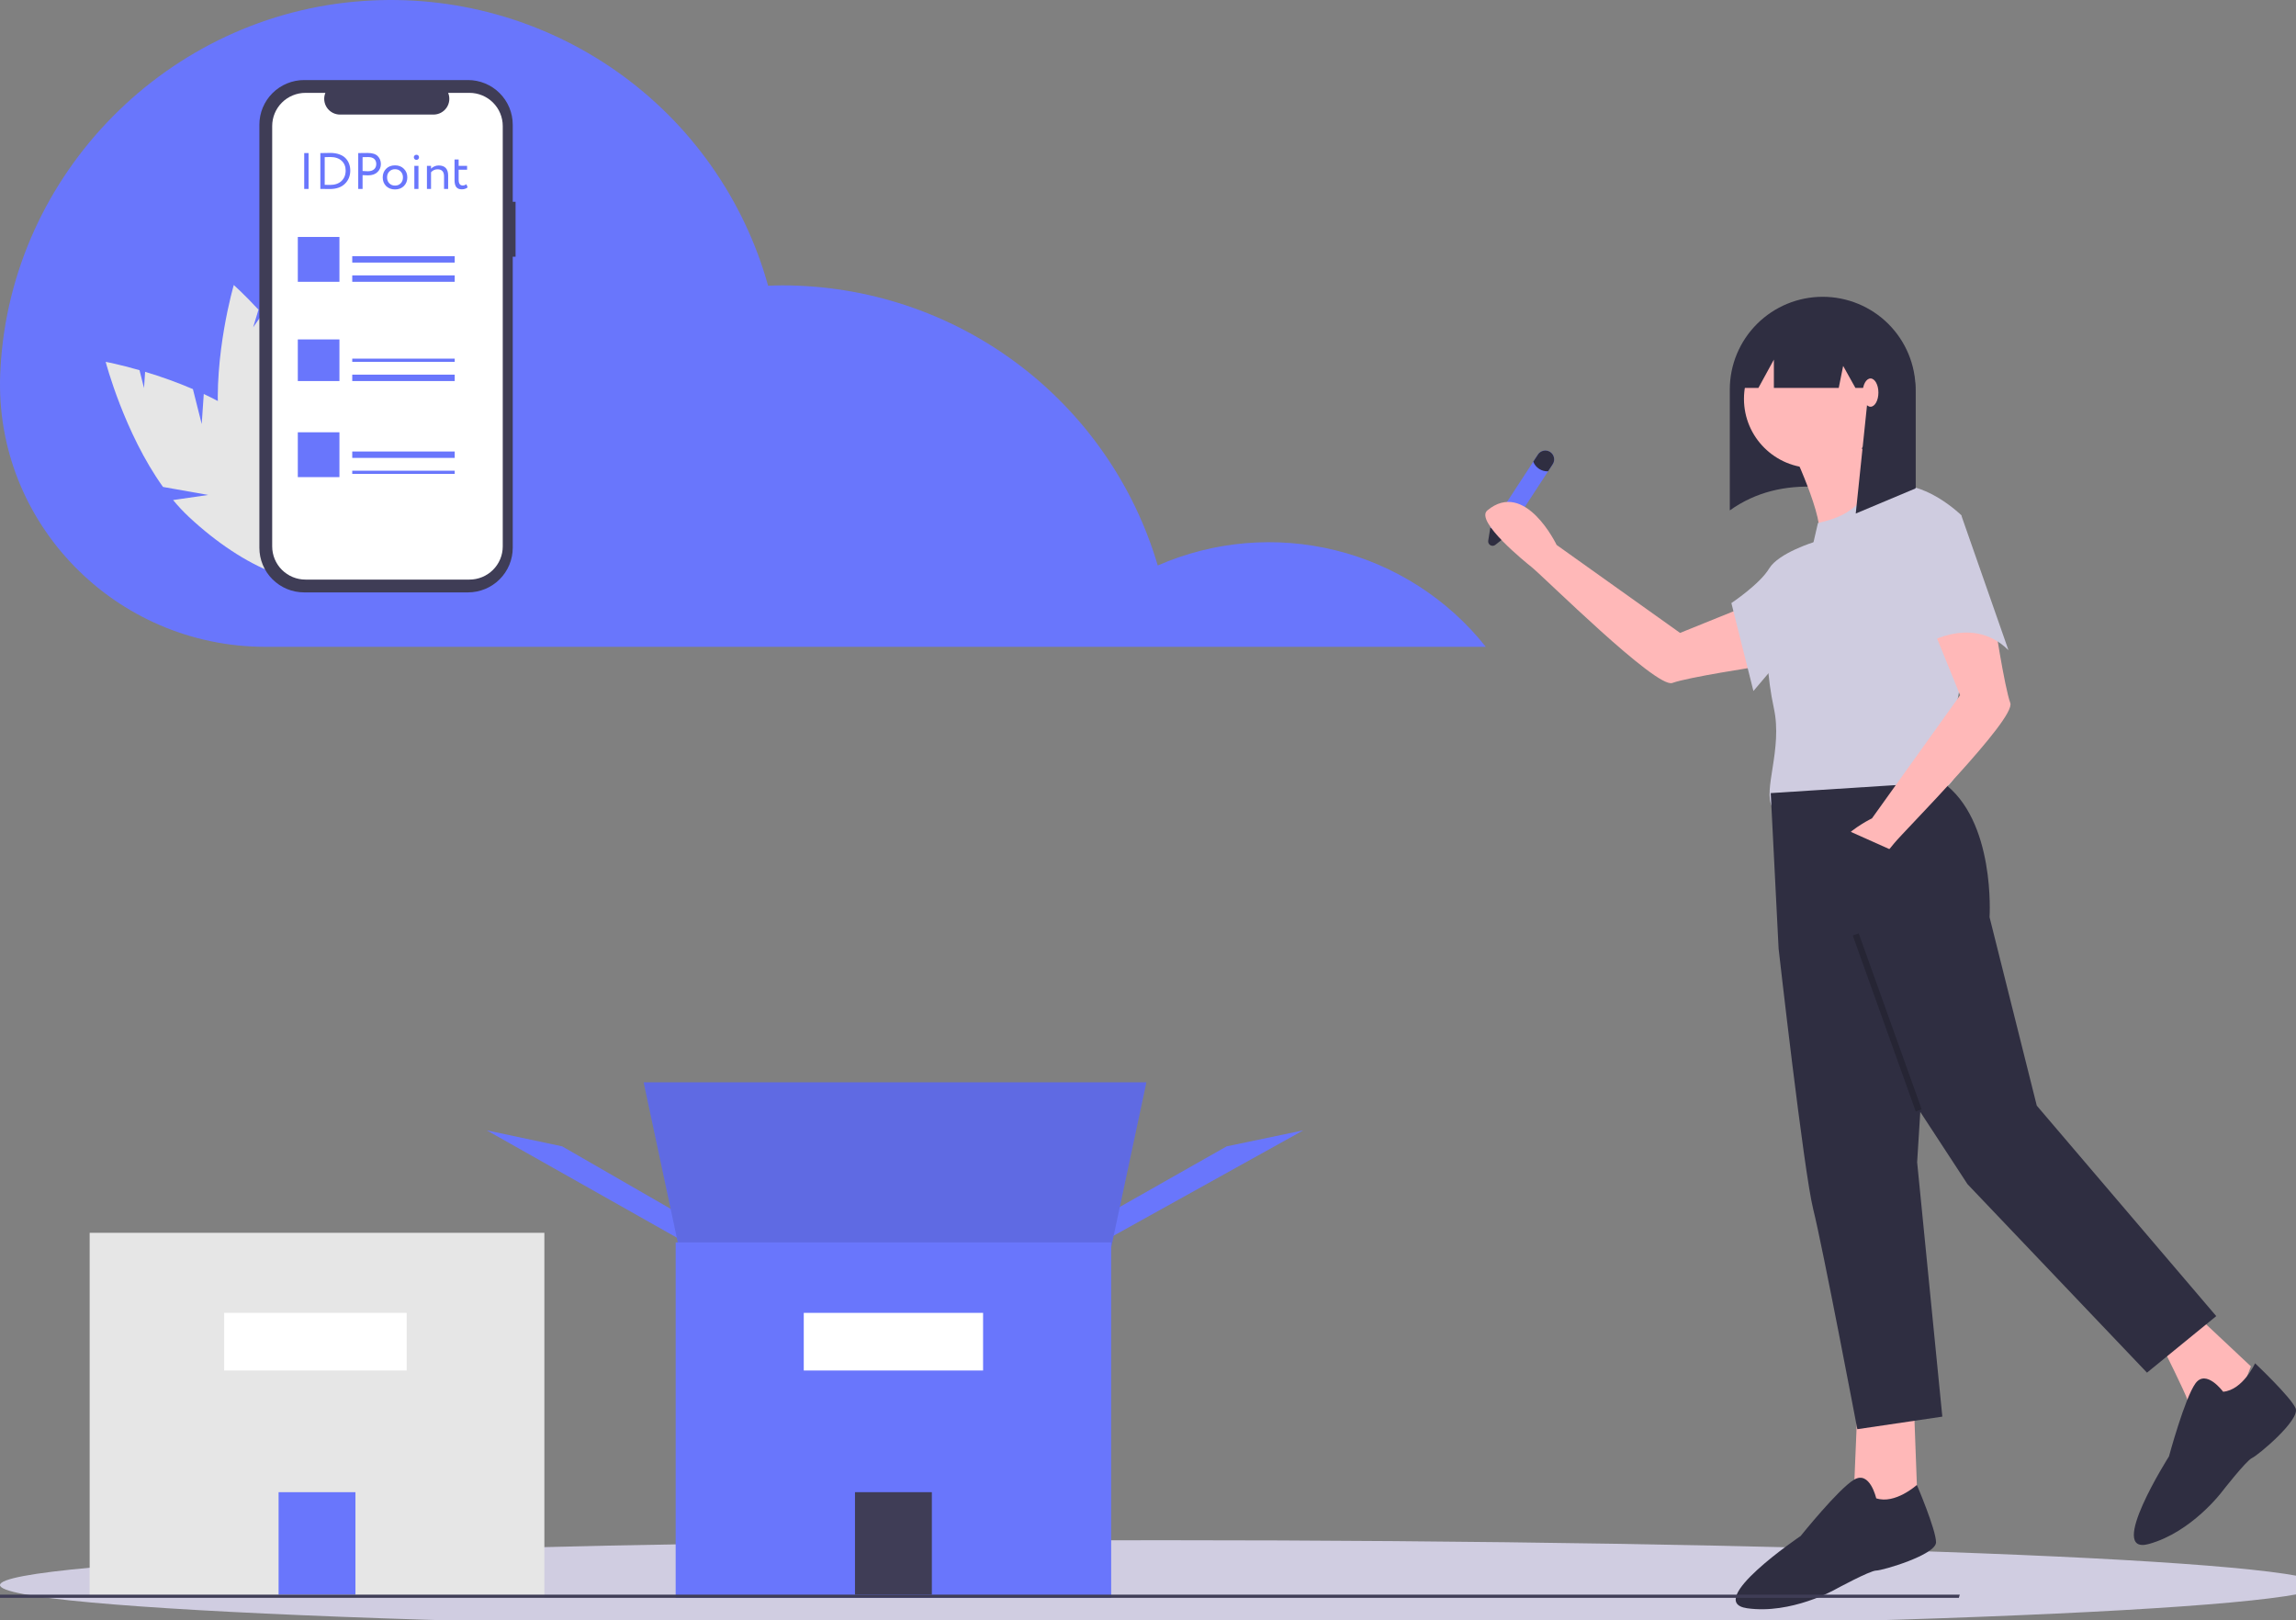 <svg width="717" height="506" viewBox="0 0 717 506" fill="none" xmlns="http://www.w3.org/2000/svg">
<rect x="0" y="0" width="717" height="506" fill="#808080" stroke="none"/>
<g clip-path="url(#clip0)">
<path d="M362.5 509C562.703 509 725 502.732 725 495C725 487.268 562.703 481 362.5 481C162.297 481 0 487.268 0 495C0 502.732 162.297 509 362.5 509Z" fill="#D0CDE1"/>
<path d="M470.209 163.134L465.411 164.715L464.746 168.855C464.702 169.13 464.742 169.412 464.861 169.664C464.981 169.916 465.173 170.125 465.414 170.266C465.655 170.406 465.933 170.471 466.212 170.451C466.49 170.431 466.756 170.328 466.975 170.154L470.04 167.722L470.209 163.134Z" fill="#2F2E41"/>
<path d="M484.893 144.96L470.04 167.722L465.411 164.715L480.264 141.953C480.664 141.341 481.291 140.913 482.007 140.762C482.724 140.611 483.471 140.749 484.085 141.147C484.696 141.548 485.124 142.174 485.275 142.888C485.426 143.602 485.289 144.346 484.893 144.96Z" fill="#6976FC"/>
<path d="M484.893 144.96L483.442 147.183C482.452 147.23 481.472 146.965 480.641 146.425C479.81 145.886 479.171 145.099 478.813 144.177L480.264 141.953C480.664 141.341 481.291 140.913 482.007 140.762C482.724 140.611 483.471 140.749 484.085 141.147C484.696 141.548 485.124 142.174 485.275 142.888C485.426 143.602 485.289 144.346 484.893 144.96Z" fill="#2F2E41"/>
<path d="M549.542 187.589L524.654 197.656L486.107 170.184C486.107 170.184 476.275 149.584 464.476 159.393C460.435 162.753 476.703 175.828 478.241 177.051C482.086 180.108 517.256 215.105 522.227 213.287C527.199 211.47 548.937 208.18 548.937 208.18L549.542 187.589Z" fill="#FFB8B8"/>
<path d="M598.197 159.393C576.889 151.45 556.62 147.691 540.186 159.393V121.626C540.186 113.951 543.241 106.59 548.681 101.163C554.121 95.736 561.498 92.687 569.191 92.687H569.191C576.884 92.687 584.262 95.736 589.701 101.163C595.141 106.59 598.197 113.951 598.197 121.626V159.393Z" fill="#2F2E41"/>
<path d="M558.868 138.793C558.868 138.793 570.667 163.317 567.717 168.222L592.298 155.469C592.298 155.469 579.516 138.793 579.516 135.85L558.868 138.793Z" fill="#FFB8B8"/>
<path d="M612.454 160.865C612.454 160.865 600.417 149.093 589.72 152.036C579.024 154.979 581.482 160.374 567.717 163.317L566.242 169.694C566.242 169.694 558.442 172.877 555.426 175.579C552.058 178.597 549.718 201.724 553.951 221.195C556.733 233.993 550.405 246.762 553.459 252.096L608.521 245.229C608.521 245.229 613.437 240.324 610.488 237.381C607.538 234.438 612.454 212.857 612.454 212.857L612.454 160.865Z" fill="#CFCCE0"/>
<path d="M580.007 440.443L579.024 463.987L587.873 475.759L598.689 465.949L597.705 439.462L580.007 440.443Z" fill="#FFB8B8"/>
<path d="M675.382 420.824C675.382 420.824 682.265 434.557 683.248 437.5C684.231 440.443 697.996 439.462 697.996 439.462L702.913 426.71L686.198 411.014L675.382 420.824Z" fill="#FFB8B8"/>
<path d="M552.968 247.681L555.426 296.24C555.426 296.24 563.292 365.889 566.242 377.661C569.191 389.432 580.007 446.329 580.007 446.329L606.555 442.405L598.689 362.946L599.672 347.25L614.421 369.813L670.466 428.672L692.097 411.014L636.052 345.289L621.303 286.43C621.303 286.43 623.27 256.02 606.555 244.248L552.968 247.681Z" fill="#2F2E41"/>
<path d="M585.907 467.911C585.907 467.911 583.94 459.182 579.024 462.075C574.108 464.968 562.309 479.682 562.309 479.682C562.309 479.682 531.828 500.283 545.593 502.245C559.359 504.207 573.124 496.359 573.124 496.359C573.124 496.359 583.94 490.473 585.907 490.473C587.873 490.473 604.588 485.568 604.588 481.644C604.588 477.72 598.607 463.736 598.607 463.736C598.607 463.736 591.806 469.873 585.907 467.911Z" fill="#2F2E41"/>
<path d="M694.247 434.634C694.247 434.634 688.949 427.416 685.6 432.028C682.252 436.639 677.327 454.831 677.327 454.831C677.327 454.831 657.632 485.864 671.037 482.177C684.442 478.489 693.919 465.809 693.919 465.809C693.919 465.809 701.478 456.102 703.28 455.318C705.083 454.535 718.443 443.377 716.872 439.779C715.301 436.182 704.218 425.746 704.218 425.746C704.218 425.746 700.441 434.082 694.247 434.634Z" fill="#2F2E41"/>
<path d="M566.242 146.15C578.188 146.15 587.873 136.488 587.873 124.569C587.873 112.65 578.188 102.987 566.242 102.987C554.295 102.987 544.61 112.65 544.61 124.569C544.61 136.488 554.295 146.15 566.242 146.15Z" fill="#FFB8B8"/>
<path d="M566.733 169.203C566.733 169.203 555.426 172.637 552.476 177.541C549.526 182.446 540.677 188.332 540.677 188.332L547.56 215.8L558.376 203.047L566.733 169.203Z" fill="#CFCCE0"/>
<path d="M587.382 100.072V99.554L586.764 99.588C583.258 96.924 579.189 95.091 574.866 94.229C570.544 93.368 566.081 93.499 561.817 94.615C565.905 95.692 569.705 97.651 572.951 100.354L551.985 101.516L543.136 121.135H549.125L553.951 112.306V121.135H574.206L575.583 114.268L579.407 121.135H583.386C583.411 121.625 583.449 122.111 583.449 122.607L579.516 160.374L598.197 152.527V122.607C598.201 118.282 597.231 114.012 595.359 110.112C593.487 106.212 590.761 102.781 587.382 100.072Z" fill="#2F2E41"/>
<path d="M584.134 127.021C585.492 127.021 586.593 125.045 586.593 122.607C586.593 120.169 585.492 118.192 584.134 118.192C582.777 118.192 581.676 120.169 581.676 122.607C581.676 125.045 582.777 127.021 584.134 127.021Z" fill="#FFB8B8"/>
<path d="M602.021 192.288L612.112 217.118L584.577 255.576C584.577 255.576 563.928 265.385 573.761 277.157C577.128 281.189 590.234 264.958 591.459 263.423C594.523 259.588 629.601 224.499 627.779 219.539C625.958 214.579 622.661 192.891 622.661 192.891L602.021 192.288Z" fill="#FFB8B8"/>
<path d="M591.806 163.808L599.672 202.066C599.672 202.066 615.404 191.275 627.203 203.047L612.454 160.865L591.806 163.808Z" fill="#CFCCE0"/>
<path d="M595.201 267.486L571.871 257.058L563.831 274.963L587.161 285.391L595.201 267.486Z" fill="#2F2E41"/>
<path opacity="0.2" d="M580.442 291.495L578.59 292.155L598.255 347.09L600.107 346.43L580.442 291.495Z" fill="black"/>
<path d="M395.477 172.312H399.7C398.793 172.948 395.993 172.961 395.477 172.312Z" fill="#6976FC"/>
<path d="M0.156 114.911C3.522 54.066 52.563 4.458 113.551 0.3C141.664 -1.669 169.596 6.108 192.616 22.316C215.636 38.523 232.329 62.163 239.867 89.233C241.347 89.18 242.826 89.121 244.319 89.121C270.715 89.126 296.399 97.65 317.53 113.418C338.661 129.186 354.103 151.351 361.545 176.596C379.035 168.935 398.581 167.273 417.121 171.87C435.661 176.467 452.148 187.063 464 202H82.891C36.07 202 -1.84 163.341 0.069 116.707C0.094 116.109 0.122 115.51 0.156 114.911Z" fill="#6976FC"/>
<path d="M62.992 132.43L60.245 121.516C55.375 119.437 50.392 117.636 45.321 116.122L44.974 121.194L43.568 115.606C37.279 113.797 33 113 33 113C33 113 38.779 135.141 50.901 152.068L65.026 154.568L54.053 156.162C55.579 158.01 57.218 159.761 58.962 161.402C76.596 177.892 96.237 185.458 102.831 178.301C109.426 171.143 100.476 151.973 82.842 135.483C77.375 130.371 70.508 126.269 63.634 123.04L62.992 132.43Z" fill="#E6E6E6"/>
<path d="M99.296 181C108.619 178.315 110.794 157.305 104.156 134.072C102.098 126.87 98.322 119.802 94.092 113.477L88.722 121.158L91.972 110.416C88.868 106.113 85.525 101.988 81.958 98.063L79.057 102.212L80.722 96.712C76.263 91.902 73.008 89 73.008 89C73.008 89 66.592 110.9 68.284 131.644L79.099 141.112L68.882 136.774" fill="#E6E6E6"/>
<path d="M161 63.022H160.118V38.939C160.118 37.108 159.757 35.296 159.055 33.605C158.352 31.913 157.323 30.377 156.025 29.082C154.727 27.788 153.186 26.762 151.49 26.061C149.794 25.36 147.977 25 146.141 25H94.977C93.142 25 91.324 25.36 89.628 26.061C87.933 26.762 86.392 27.788 85.094 29.082C83.796 30.377 82.766 31.913 82.064 33.605C81.362 35.296 81 37.108 81 38.939V171.061C81 172.892 81.362 174.704 82.064 176.395C82.766 178.087 83.796 179.623 85.094 180.917C86.392 182.212 87.933 183.239 89.628 183.939C91.324 184.639 93.142 185 94.977 185H146.141C147.977 185 149.794 184.639 151.49 183.939C153.186 183.239 154.727 182.212 156.025 180.917C157.323 179.623 158.352 178.087 159.054 176.395C159.757 174.704 160.118 172.892 160.118 171.061V80.165H161V63.022Z" fill="#3F3D56"/>
<path d="M146.603 29H139.951C140.257 29.747 140.374 30.558 140.291 31.361C140.209 32.164 139.929 32.934 139.477 33.604C139.025 34.273 138.415 34.822 137.7 35.202C136.986 35.581 136.188 35.78 135.378 35.78H106.183C105.373 35.78 104.575 35.581 103.861 35.202C103.146 34.822 102.535 34.273 102.084 33.604C101.632 32.934 101.352 32.164 101.27 31.361C101.187 30.558 101.304 29.747 101.61 29H95.397C92.639 29 89.995 30.091 88.045 32.034C86.095 33.977 85 36.611 85 39.358V170.642C85 172.002 85.269 173.349 85.791 174.606C86.314 175.862 87.08 177.004 88.045 177.966C89.01 178.928 90.157 179.691 91.418 180.212C92.679 180.732 94.031 181 95.397 181H146.603C147.969 181 149.321 180.732 150.582 180.212C151.843 179.691 152.99 178.928 153.955 177.966C154.92 177.004 155.686 175.862 156.209 174.606C156.731 173.349 157 172.002 157 170.642V39.358C157 37.998 156.731 36.651 156.209 35.394C155.686 34.138 154.92 32.996 153.955 32.034C152.989 31.072 151.843 30.309 150.582 29.788C149.321 29.268 147.969 29 146.603 29Z" fill="white"/>
<path d="M142 80H110V82H142V80Z" fill="#6976FC"/>
<path d="M142 86H110V88H142V86Z" fill="#6976FC"/>
<path d="M106 74H93V88H106V74Z" fill="#6976FC"/>
<path d="M142 112H110V113H142V112Z" fill="#6976FC"/>
<path d="M142 117H110V119H142V117Z" fill="#6976FC"/>
<path d="M106 106H93V119H106V106Z" fill="#6976FC"/>
<path d="M142 141H110V143H142V141Z" fill="#6976FC"/>
<path d="M142 147H110V148H142V147Z" fill="#6976FC"/>
<path d="M106 135H93V149H106V135Z" fill="#6976FC"/>
<path d="M170 385H28V499H170V385Z" fill="#E6E6E6"/>
<path d="M111 466H87V498H111V466Z" fill="#6976FC"/>
<path d="M344 388L347.78 378L383.06 358L407 353L344 388Z" fill="#6976FC"/>
<path d="M214 388L210.28 378L175.56 358L152 353L214 388Z" fill="#6976FC"/>
<path d="M346.696 391H212.304L201 338H358L346.696 391Z" fill="#6976FC"/>
<path opacity="0.1" d="M346.696 391H212.304L201 338H358L346.696 391Z" fill="black"/>
<path d="M347 388H211V499H347V388Z" fill="#6976FC"/>
<path d="M291 466H267V498H291V466Z" fill="#3F3D56"/>
<path d="M611.721 499H0V498H612L611.721 499Z" fill="#3F3D56"/>
<path d="M307 410H251V428H307V410Z" fill="white"/>
<path d="M127 410H70V428H127V410Z" fill="white"/>
<path d="M95 59V47.8H96.36V59H95ZM100.039 59V47.8H100.231C100.466 47.8 100.919 47.795 101.591 47.784C102.274 47.763 102.775 47.752 103.095 47.752C104.183 47.752 105.138 47.901 105.959 48.2C106.781 48.488 107.437 48.893 107.927 49.416C108.418 49.928 108.781 50.509 109.015 51.16C109.261 51.8 109.383 52.499 109.383 53.256C109.383 54.931 108.823 56.312 107.703 57.4C106.594 58.488 105.015 59.032 102.967 59.032C102.733 59.032 102.295 59.027 101.655 59.016C101.026 59.005 100.546 59 100.215 59H100.039ZM103.063 49.032C102.861 49.032 102.669 49.037 102.487 49.048C102.306 49.048 102.109 49.053 101.895 49.064C101.693 49.075 101.527 49.08 101.399 49.08V57.72C102.381 57.741 102.919 57.752 103.015 57.752C104.573 57.752 105.783 57.341 106.647 56.52C107.511 55.688 107.943 54.6 107.943 53.256C107.943 51.997 107.522 50.979 106.679 50.2C105.837 49.421 104.631 49.032 103.063 49.032ZM113.228 59H111.868V47.8C112.07 47.8 112.545 47.795 113.292 47.784C114.049 47.773 114.55 47.768 114.796 47.768C116.268 47.768 117.324 48.099 117.964 48.76C118.614 49.411 118.94 50.237 118.94 51.24C118.94 52.221 118.588 53.053 117.884 53.736C117.19 54.419 116.198 54.76 114.908 54.76C114.289 54.76 113.729 54.739 113.228 54.696V59ZM114.924 49.048C114.497 49.048 113.932 49.059 113.228 49.08V53.4C113.836 53.453 114.38 53.48 114.86 53.48C115.681 53.48 116.326 53.283 116.796 52.888C117.265 52.483 117.5 51.928 117.5 51.224C117.5 50.541 117.286 50.008 116.86 49.624C116.433 49.24 115.788 49.048 114.924 49.048ZM120.572 58.104C119.868 57.389 119.516 56.488 119.516 55.4C119.516 54.312 119.868 53.416 120.572 52.712C121.286 51.997 122.214 51.64 123.356 51.64C124.497 51.64 125.42 51.997 126.124 52.712C126.838 53.416 127.196 54.312 127.196 55.4C127.196 56.488 126.838 57.389 126.124 58.104C125.42 58.808 124.497 59.16 123.356 59.16C122.214 59.16 121.286 58.808 120.572 58.104ZM120.876 55.4C120.876 56.147 121.105 56.76 121.564 57.24C122.033 57.72 122.63 57.96 123.356 57.96C124.081 57.96 124.673 57.725 125.132 57.256C125.601 56.776 125.836 56.157 125.836 55.4C125.836 54.653 125.601 54.04 125.132 53.56C124.673 53.08 124.081 52.84 123.356 52.84C122.641 52.84 122.049 53.08 121.58 53.56C121.11 54.029 120.876 54.643 120.876 55.4ZM129.395 59V51.8H130.675V59H129.395ZM129.235 49.096C129.235 48.872 129.315 48.691 129.475 48.552C129.635 48.403 129.832 48.328 130.067 48.328C130.28 48.328 130.461 48.403 130.611 48.552C130.771 48.691 130.851 48.872 130.851 49.096C130.851 49.352 130.771 49.555 130.611 49.704C130.461 49.853 130.28 49.928 130.067 49.928C129.832 49.928 129.635 49.853 129.475 49.704C129.315 49.555 129.235 49.352 129.235 49.096ZM133.324 59V51.8H134.604V52.68C134.871 52.392 135.217 52.152 135.644 51.96C136.071 51.768 136.508 51.672 136.956 51.672C138.951 51.672 139.948 52.728 139.948 54.84V59H138.668V55.08C138.668 53.608 137.991 52.872 136.636 52.872C135.825 52.872 135.148 53.181 134.604 53.8V59H133.324ZM141.945 56.264V49.8H143.225V51.8H145.865V53H143.225V56.136C143.225 57.331 143.652 57.928 144.505 57.928C144.91 57.928 145.289 57.795 145.641 57.528L146.041 58.52C145.55 58.925 144.937 59.128 144.201 59.128C143.412 59.128 142.836 58.888 142.473 58.408C142.121 57.928 141.945 57.213 141.945 56.264Z" fill="#6976FC"/>
</g>
<defs>
<clipPath id="clip0">
<rect width="717" height="506" fill="white"/>
</clipPath>
</defs>
</svg>
